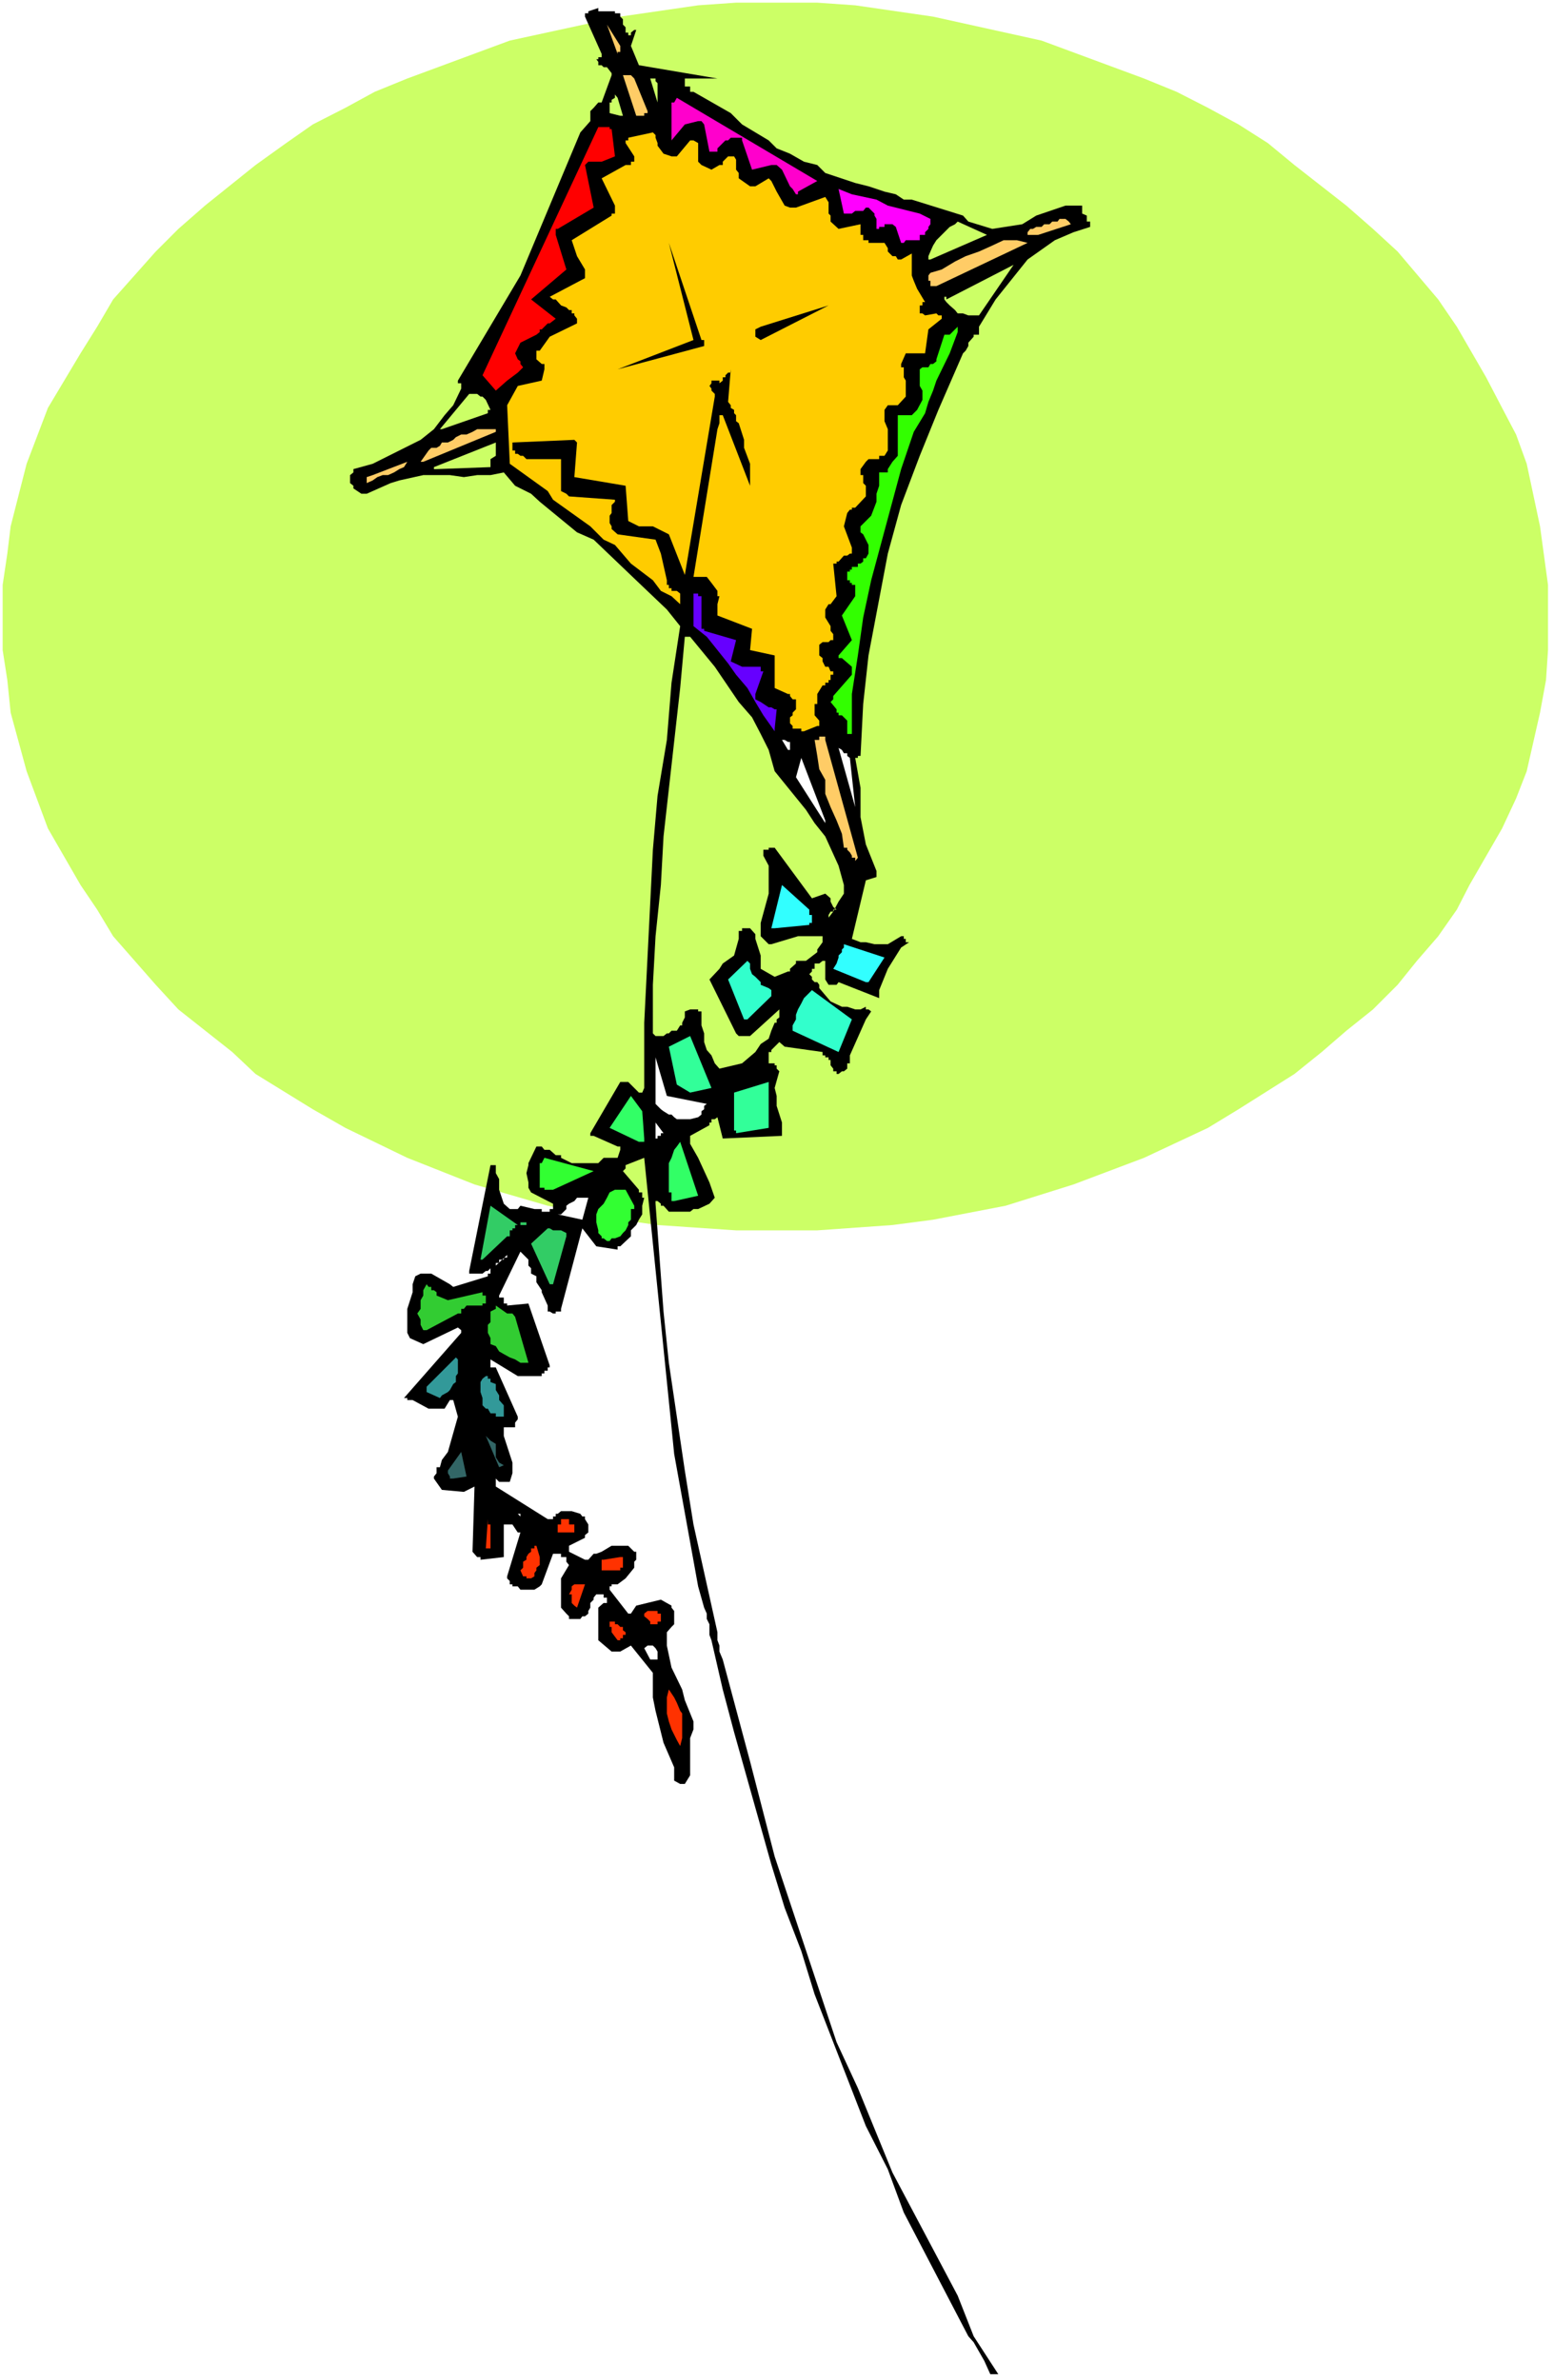 <?xml version="1.0" encoding="UTF-8" standalone="no"?>
<svg
   version="1.0"
   width="99.844mm"
   height="152.932mm"
   id="svg60"
   sodipodi:docname="Kite 22.wmf"
   xmlns:inkscape="http://www.inkscape.org/namespaces/inkscape"
   xmlns:sodipodi="http://sodipodi.sourceforge.net/DTD/sodipodi-0.dtd"
   xmlns="http://www.w3.org/2000/svg"
   xmlns:svg="http://www.w3.org/2000/svg">
  <rect width="100%" height="100%" fill="#333333" stroke="none"/>
  <sodipodi:namedview
     id="namedview60"
     pagecolor="#ffffff"
     bordercolor="#000000"
     borderopacity="0.25"
     inkscape:showpageshadow="2"
     inkscape:pageopacity="0.0"
     inkscape:pagecheckerboard="0"
     inkscape:deskcolor="#d1d1d1"
     inkscape:document-units="mm" />
  <defs
     id="defs1">
    <pattern
       id="WMFhbasepattern"
       patternUnits="userSpaceOnUse"
       width="6"
       height="6"
       x="0"
       y="0" />
  </defs>
  <path
     style="fill:#ffffff;fill-opacity:1;fill-rule:evenodd;stroke:none"
     d="M 0,578.011 H 377.364 V 0 H 0 Z"
     id="path1" />
  <path
     style="fill:#ccff66;fill-opacity:1;fill-rule:evenodd;stroke:none"
     d="m 188.601,0.646 h 9.858 l 9.212,0.646 18.909,2.747 26.343,5.817 24.888,9.211 7.919,3.232 7.596,3.878 7.434,4.04 7.111,4.525 6.464,5.333 12.606,9.857 6.464,5.656 5.98,5.494 9.858,11.635 4.525,6.625 7.111,12.281 3.879,7.433 3.394,6.464 2.586,7.11 3.232,15.19 1.939,14.22 v 15.836 l -0.485,7.272 -1.455,7.918 -3.232,14.22 -2.586,6.625 -3.394,7.272 -7.919,13.735 -3.071,5.979 -4.525,6.464 -5.172,5.979 -4.687,5.817 -5.98,5.979 -6.464,5.171 -5.98,5.171 -6.626,5.333 -13.575,8.564 -7.434,4.525 -15.515,7.272 -17.131,6.464 -16.484,5.171 -17.616,3.393 -9.858,1.293 -18.262,1.293 h -19.717 l -19.07,-1.293 -9.05,-1.293 -17.616,-3.393 -17.777,-5.171 -16.323,-6.464 -15.03,-7.272 -7.919,-4.525 -13.899,-8.564 -5.656,-5.333 L 43.312,245.134 37.817,239.155 27.474,227.359 23.595,220.895 19.555,214.916 11.636,201.181 6.464,187.284 2.586,173.064 1.778,165.146 0.646,157.875 v -15.836 l 1.131,-7.595 0.808,-6.625 3.879,-15.19 5.172,-13.574 7.919,-13.25 4.04,-6.464 3.879,-6.625 5.172,-5.817 5.172,-5.817 5.495,-5.494 6.464,-5.656 12.283,-9.857 7.434,-5.333 6.464,-4.525 7.919,-4.04 7.111,-3.878 7.919,-3.232 24.888,-9.211 26.828,-5.817 18.909,-2.747 9.212,-0.646 z"
     id="path2" />
  <path
     style="fill:#000000;fill-opacity:1;fill-rule:evenodd;stroke:none"
     d="m 241.772,576.557 h 0.646 l -5.98,-9.211 -3.879,-9.857 -15.838,-29.894 -8.404,-20.522 -5.172,-11.15 -15.03,-45.084 -5.98,-23.108 -6.626,-24.723 -0.808,-1.939 v -1.454 l -0.485,-1.293 v -1.939 l -5.818,-26.178 -2.101,-13.089 -3.879,-26.178 -1.293,-12.443 -1.939,-26.178 v -0.646 h 0.485 l 0.808,0.646 v 0.485 h 0.646 l 1.293,1.454 h 5.172 l 0.808,-0.646 h 1.131 l 2.747,-1.293 1.293,-1.454 -1.293,-3.717 -2.747,-5.979 -1.939,-3.393 v -1.939 l 4.687,-2.585 v -0.646 h 0.485 v -0.808 h 0.808 l 0.646,-0.485 1.293,5.171 14.383,-0.646 v -3.232 l -1.293,-4.04 v -2.424 l -0.485,-1.939 1.131,-4.04 -0.646,-0.646 v -0.808 h -0.485 V 258.223 H 186.662 v -2.747 h 0.646 v -0.485 l 1.939,-1.939 1.293,1.131 9.212,1.293 v 0.808 h 0.646 v 0.485 h 0.808 v 0.646 h 0.485 v 1.293 l 0.646,0.808 v 0.646 h 0.808 v 0.646 h 0.485 l 0.808,-0.646 h 0.485 l 0.808,-0.646 v -1.293 h 0.646 v -1.939 l 3.879,-8.726 1.293,-1.939 -0.646,-0.485 h -0.646 v -0.646 l -1.293,0.646 h -1.293 l -1.939,-0.646 h -1.293 l -2.747,-1.293 -2.747,-3.232 v -0.808 l -0.485,-0.646 h -0.646 l -0.646,-0.646 v -0.646 l -0.646,-0.646 0.646,-0.646 v -0.646 h 0.646 v -1.293 h 0.646 0.485 l 0.808,-0.646 h 0.646 v 4.525 l 0.808,1.293 h 1.939 l 0.485,-0.646 9.858,3.878 v -1.939 l 2.101,-5.171 3.232,-5.171 1.939,-1.293 h -0.808 v -0.808 h -0.485 v -0.646 h -0.646 l -3.232,1.939 h -3.232 l -2.101,-0.485 h -1.293 l -2.101,-0.808 3.394,-14.22 2.586,-0.808 v -1.454 l -2.586,-6.464 -1.293,-6.625 v -7.11 l -1.293,-7.272 h 0.646 v -0.485 h 0.646 l 0.646,-12.604 1.293,-11.796 4.687,-24.723 3.232,-11.796 4.525,-11.958 4.525,-11.15 5.98,-13.735 0.646,-0.646 0.646,-1.131 v -0.808 l 1.293,-1.454 v -0.485 h 1.293 v -1.939 l 4.04,-6.625 5.172,-6.464 2.586,-3.232 6.626,-4.686 4.525,-1.939 4.04,-1.293 v -1.293 h -0.808 v -0.646 -0.808 l -1.131,-0.485 v -1.939 h -4.04 l -7.111,2.424 -3.394,2.101 -7.273,1.131 -5.818,-1.778 -1.293,-1.454 -12.444,-3.878 h -1.939 l -1.939,-1.293 -2.747,-0.646 -3.879,-1.293 -3.232,-0.808 -7.273,-2.424 -1.939,-1.939 -3.232,-0.808 -3.394,-1.939 -3.232,-1.293 -1.939,-1.939 -6.464,-3.878 -2.747,-2.747 -9.05,-5.171 h -0.808 V 21.653 21.007 h -1.293 V 20.199 19.068 h 7.919 l -19.07,-3.232 -1.939,-4.686 1.293,-3.878 h -0.485 l -0.808,0.646 v 0.646 h -0.646 V 7.918 H 151.915 V 6.625 L 151.269,5.979 V 4.686 L 150.623,4.04 V 3.232 h -1.293 V 2.747 h -4.04 V 1.939 l -2.424,0.808 v 0.485 h -0.808 v 0.808 l 4.04,9.049 v 0.808 h -0.808 v 0.485 h -0.485 l 0.485,0.646 v 0.808 h 0.808 l 0.485,0.485 h 0.808 l 1.131,1.454 v 0.485 l -2.424,6.625 h -0.808 l -1.131,1.293 -0.808,0.808 v 2.424 l -2.424,2.747 -14.545,34.742 -15.192,25.531 v 0.646 h 0.808 v 1.293 l -1.939,4.04 -2.101,2.424 -2.586,3.393 -3.232,2.585 -11.636,5.817 -4.687,1.293 v 0.808 l -0.808,0.646 v 1.939 l 0.808,0.646 v 0.646 l 1.939,1.293 h 1.293 l 5.818,-2.585 2.101,-0.646 5.818,-1.293 h 6.464 l 3.394,0.485 3.232,-0.485 h 3.232 l 3.232,-0.646 2.747,3.232 3.879,1.939 2.101,1.939 9.05,7.433 4.04,1.778 10.99,10.503 6.788,6.464 3.232,4.04 -2.101,13.735 -1.131,13.897 -2.263,13.574 -1.131,13.089 -2.101,42.014 v 15.836 l -0.485,1.131 h -0.808 l -1.939,-1.939 -0.646,-0.646 h -1.939 l -7.273,12.443 v 0.646 h 0.808 l 5.818,2.585 h 0.646 v 0.808 l -0.646,1.939 h -1.939 -1.454 l -1.293,1.293 h -6.464 l -2.586,-1.293 v -0.646 h -1.293 l -1.455,-1.293 h -1.293 l -0.646,-0.808 h -1.293 l -1.939,4.04 v 0.485 l -0.485,1.939 0.485,2.262 v 1.293 l 0.646,1.131 5.333,2.747 v 1.293 h -0.808 v 0.646 h -1.939 v -0.646 h -1.778 l -3.394,-0.808 -0.646,0.808 h -1.939 l -1.455,-1.293 -1.131,-3.393 v -2.585 l -0.808,-1.454 v -1.131 -0.808 h -1.293 l -5.172,25.693 v 0.646 h 3.232 l 0.808,-0.646 h 0.485 l 0.646,-0.646 v 1.293 h -0.646 v 0.646 l -8.404,2.585 -0.808,-0.646 -4.525,-2.585 h -2.586 l -1.293,0.646 -0.646,1.939 v 1.939 l -1.293,4.04 v 5.817 l 0.646,1.293 3.232,1.454 8.404,-4.04 0.808,0.646 v 0.646 l -13.899,15.836 h 0.808 v 0.485 h 1.293 l 3.879,2.101 h 1.293 0.646 0.808 1.131 l 1.293,-2.101 h 0.808 l 1.131,4.04 -2.424,8.564 -1.455,1.939 -0.485,1.778 h -0.808 v 0.808 0.646 l -0.646,0.808 v 0.485 l 1.939,2.747 5.333,0.485 2.586,-1.293 -0.485,15.836 1.131,1.293 h 0.808 v 0.646 l 5.656,-0.646 v -1.293 -0.808 -3.878 -1.293 -0.646 h 1.455 0.646 l 1.293,1.939 h 0.646 l -3.232,10.665 v 0.485 l 0.646,0.646 v 0.808 h 0.646 v 0.485 h 1.293 l 0.646,0.808 h 3.394 l 1.293,-0.808 0.485,-0.485 2.747,-7.433 h 1.939 v 0.808 h 1.293 v 0.646 0.485 l 0.646,0.808 -1.939,3.232 v 1.454 1.293 1.131 1.293 1.939 l 1.293,1.454 0.646,0.646 v 0.646 h 2.747 l 0.485,-0.646 h 0.646 l 0.808,-0.646 v -0.646 l 0.485,-0.808 V 389.273 l 0.808,-0.808 v -0.485 l 0.646,-0.808 h 1.293 0.485 v 0.808 h 0.808 v 1.293 h -0.808 l -1.293,1.131 v 7.918 l 3.232,2.747 h 2.101 l 2.586,-1.454 5.333,6.625 v 5.979 l 0.646,3.232 0.485,1.939 1.455,5.817 2.586,5.979 v 3.232 l 1.455,0.808 h 1.131 l 1.293,-2.101 v -3.393 -1.778 -3.878 l 0.808,-2.101 v -1.939 l -2.101,-5.171 -0.646,-2.585 -2.586,-5.332 -1.131,-5.333 v -3.232 l 1.131,-1.293 0.646,-0.646 v -3.232 l -0.646,-0.808 v -0.485 l -2.586,-1.454 -5.98,1.454 -1.293,1.939 h -0.646 l -4.525,-5.817 v -0.808 h 0.485 v -0.485 h 1.455 l 1.939,-1.454 2.101,-2.585 v -1.454 l 0.485,-0.485 v -1.939 h -0.485 l -1.455,-1.454 h -4.04 l -2.424,1.454 -1.293,0.485 h -0.646 l -1.293,1.454 h -0.808 l -3.879,-1.939 v -1.454 l 3.879,-1.939 v -0.646 l 0.808,-0.646 v -1.939 l -0.808,-1.293 v -0.646 h -0.646 l -0.485,-0.646 -2.101,-0.646 h -2.586 l -0.808,0.646 h -0.485 v 0.646 h -0.646 v 0.646 h -0.808 -0.485 l -12.606,-7.918 v -1.131 -0.808 l 0.808,0.808 h 2.586 l 0.646,-2.101 v -2.585 l -2.101,-6.464 v -1.454 -0.646 h 2.747 v -1.131 l 0.646,-0.808 v -0.646 l -5.333,-11.958 h -1.293 v -0.485 -1.454 l 6.626,4.04 h 5.818 v -0.646 h 0.646 v -0.646 h 0.808 v -0.808 h 0.485 v -0.485 l -5.172,-15.028 -5.172,0.485 V 316.557 h -0.808 v -0.808 -0.646 h -1.131 v -0.485 l 5.172,-10.665 1.939,1.939 v 1.454 l 0.646,0.646 v 1.293 l 1.293,0.646 v 1.454 l 1.293,1.939 v 0.485 l 1.455,3.232 v 1.454 h 0.485 l 0.808,0.485 h 0.646 v -0.485 h 1.293 v -0.646 l 5.172,-19.553 3.394,4.363 5.172,0.808 v -0.808 h 0.646 l 2.586,-2.424 v -1.454 l 1.293,-1.293 0.646,-1.293 0.808,-1.293 v -2.101 l 0.485,-1.939 h -0.485 v -1.293 h -0.808 v -0.646 l -3.879,-4.525 0.646,-0.646 v -0.808 l 4.525,-1.778 6.626,65.444 0.646,6.464 5.818,32.157 1.455,5.171 0.646,1.454 v 1.293 l 0.646,1.293 v 2.585 l 0.485,1.293 2.747,11.958 2.747,10.342 9.05,32.157 3.232,10.503 4.04,10.503 3.232,10.503 12.444,31.995 5.333,10.503 3.879,10.503 15.676,30.056 1.293,1.454 2.586,4.525 1.455,3.232 z"
     id="path3" />
  <path
     style="fill:#ff3200;fill-opacity:1;fill-rule:evenodd;stroke:none"
     d="m 165.168,424.015 0.485,-1.939 v -2.101 -1.939 -1.939 l -0.485,-0.646 -0.808,-1.939 -0.646,-1.293 -1.293,-1.939 -0.485,1.939 v 1.939 1.939 l 0.485,1.939 0.646,1.939 0.646,1.293 0.646,1.293 z"
     id="path4" />
  <path
     style="fill:#ffffff;fill-opacity:1;fill-rule:evenodd;stroke:none"
     d="m 159.673,403.008 v -1.939 l -0.485,-0.808 -0.646,-0.646 h -0.646 -0.646 l -0.808,0.646 1.454,2.747 h 0.646 0.646 v 0.485 -0.485 z"
     id="path5" />
  <path
     style="fill:#ff3200;fill-opacity:1;fill-rule:evenodd;stroke:none"
     d="m 149.976,398.322 h 0.646 v -0.485 h 0.646 v -0.808 h 0.646 v -0.646 l -0.646,-0.485 v -0.808 h -0.646 l -0.646,-0.646 h -0.646 v -0.646 h -0.808 -0.485 v 0.646 0.646 h 0.485 v 0.808 0.485 z"
     id="path6" />
  <path
     style="fill:#ff3200;fill-opacity:1;fill-rule:evenodd;stroke:none"
     d="m 159.188,394.444 h 0.485 v -0.646 h 0.808 v -0.646 -0.646 -0.646 h -0.808 v -0.646 h -0.485 -0.646 -0.646 -0.646 l -0.808,0.646 h -0.485 0.485 v 0.646 l 0.808,0.646 0.646,0.646 v 0.646 h 0.646 z"
     id="path7" />
  <path
     style="fill:#ff3200;fill-opacity:1;fill-rule:evenodd;stroke:none"
     d="m 140.118,390.404 1.939,-5.656 h -0.646 -0.485 -0.808 -0.646 l -0.646,0.485 v 0.808 l -0.646,1.131 h 0.646 v 1.293 0.808 l 0.646,0.646 z"
     id="path8" />
  <path
     style="fill:#ff3200;fill-opacity:1;fill-rule:evenodd;stroke:none"
     d="m 128.966,383.294 0.808,-0.485 v -0.808 l 0.485,-0.646 v -0.646 l 0.808,-0.646 v -0.808 -0.485 -0.646 l -0.808,-2.747 h -0.485 v 0.646 h -0.808 v 0.808 l -0.646,0.485 -0.485,0.808 v 0.646 l -0.808,0.485 v 1.454 l -0.646,0.646 0.646,1.454 h 0.808 v 0.485 h 0.485 z"
     id="path9" />
  <path
     style="fill:#ff3200;fill-opacity:1;fill-rule:evenodd;stroke:none"
     d="m 147.39,381.355 h 2.586 0.646 v -0.646 h 0.646 v -0.646 -0.808 -0.485 -0.646 h -0.646 l -4.04,0.646 h -0.485 v 0.485 0.808 0.646 0.646 h 0.485 z"
     id="path10" />
  <path
     style="fill:#ff3200;fill-opacity:1;fill-rule:evenodd;stroke:none"
     d="m 119.108,376.023 v -0.646 -0.485 -1.454 -0.646 -0.646 -1.939 h -0.646 v -1.293 l -0.485,7.11 h 0.485 z"
     id="path11" />
  <path
     style="fill:#ff3200;fill-opacity:1;fill-rule:evenodd;stroke:none"
     d="m 136.239,372.144 h 2.586 0.646 v -1.293 -0.646 h -0.646 -0.646 v -1.293 h -0.646 -1.293 v 1.293 h -0.808 v 0.646 1.293 z"
     id="path12" />
  <path
     style="fill:#ffffff;fill-opacity:1;fill-rule:evenodd;stroke:none"
     d="m 127.027,368.266 h -0.646 v -0.646 h -0.646 l 0.646,0.646 h 0.646 v 0.646 z"
     id="path13" />
  <path
     style="fill:#326666;fill-opacity:1;fill-rule:evenodd;stroke:none"
     d="m 110.058,359.055 3.232,-0.485 -1.293,-5.979 -3.232,4.525 v 0.646 l 0.485,0.808 v 0.485 z"
     id="path14" />
  <path
     style="fill:#326666;fill-opacity:1;fill-rule:evenodd;stroke:none"
     d="m 122.34,355.824 -1.131,-0.646 -0.808,-1.293 v -1.293 -0.646 -1.293 l -1.293,-0.808 -0.646,-0.646 -0.485,-0.485 3.232,7.595 z"
     id="path15" />
  <path
     style="fill:#329999;fill-opacity:1;fill-rule:evenodd;stroke:none"
     d="m 121.209,344.027 h 1.131 v -0.808 -1.131 -0.808 l -1.131,-1.293 v -1.131 l -0.808,-1.293 v -1.454 l -1.293,-0.485 v -0.808 h -0.646 v -0.646 h -0.485 l -0.808,0.646 -0.485,0.808 v 0.485 1.454 0.485 l 0.485,1.454 v 0.485 1.293 l 0.808,0.808 h 0.485 l 0.646,1.131 h 1.293 v 0.808 z"
     id="path16" />
  <path
     style="fill:#329999;fill-opacity:1;fill-rule:evenodd;stroke:none"
     d="m 106.826,339.503 0.485,-0.646 1.455,-0.808 0.485,-0.485 0.808,-1.454 0.646,-0.485 v -1.454 l 0.485,-0.646 v -1.454 -0.485 -0.646 -0.808 l -0.485,-0.485 -7.111,7.11 v 0.808 0.485 z"
     id="path17" />
  <path
     style="fill:#32cc32;fill-opacity:1;fill-rule:evenodd;stroke:none"
     d="m 126.381,330.939 h 0.646 0.808 0.485 l -3.232,-11.15 -0.646,-0.808 h -0.646 -0.646 l -2.747,-1.939 v 0.808 l -1.293,0.646 v 1.293 0.646 0.646 l -0.646,0.646 v 1.293 0.646 l 0.646,1.293 v 1.454 l 1.293,0.485 0.808,1.293 1.131,0.646 1.455,0.808 1.293,0.485 z"
     id="path18" />
  <path
     style="fill:#32cc32;fill-opacity:1;fill-rule:evenodd;stroke:none"
     d="m 103.593,323.021 7.596,-4.04 h 0.808 v -1.131 h 0.646 l 0.646,-0.808 h 3.879 V 316.557 h 0.808 v -1.939 h -0.808 v -0.808 l -8.404,1.939 -2.747,-1.131 v -0.808 l -0.646,-0.485 h -0.646 v -0.808 h -0.646 l -0.485,-0.646 -0.808,1.454 v 1.293 l -0.646,1.131 v 2.101 l -0.808,1.131 0.808,1.454 v 1.293 l 0.646,1.293 z"
     id="path19" />
  <path
     style="fill:#32cc65;fill-opacity:1;fill-rule:evenodd;stroke:none"
     d="m 134.3,311.871 3.232,-11.635 v -0.808 l -1.293,-0.646 h -0.808 -0.485 -0.646 l -0.808,-0.485 h -0.485 l -4.04,3.717 4.525,9.857 z"
     id="path20" />
  <path
     style="fill:#ffffff;fill-opacity:1;fill-rule:evenodd;stroke:none"
     d="m 120.401,307.346 v -0.646 h 0.808 v -0.808 h 1.131 v -0.485 h 0.808 v -0.646 z"
     id="path21" />
  <path
     style="fill:#32cc65;fill-opacity:1;fill-rule:evenodd;stroke:none"
     d="m 117.169,305.892 5.98,-5.656 h 0.646 v -0.808 -0.646 h 0.646 v -0.485 h 0.646 v -0.808 h 0.646 0.646 0.646 0.808 v -0.646 h -0.808 -0.646 v 0.646 h -0.646 l -6.626,-4.686 -2.424,13.089 z"
     id="path22" />
  <path
     style="fill:#32ff32;fill-opacity:1;fill-rule:evenodd;stroke:none"
     d="m 148.037,301.367 0.485,-0.646 h 0.808 l 1.293,-0.485 0.646,-0.808 0.646,-0.646 0.646,-1.293 v -0.646 l 0.646,-0.646 v -1.293 -0.646 -0.646 h 0.808 v -0.808 l -2.101,-3.878 h -2.586 l -1.293,0.646 -0.646,1.293 -0.808,1.454 -1.293,1.293 -0.485,1.293 v 1.293 0.646 l 0.485,1.939 v 0.646 l 0.808,0.808 v 0.485 h 0.485 l 0.808,0.646 z"
     id="path23" />
  <path
     style="fill:#ffffff;fill-opacity:1;fill-rule:evenodd;stroke:none"
     d="m 141.411,296.197 1.455,-5.333 h -1.455 -1.293 l -0.646,0.808 -1.293,0.646 -0.646,0.485 v 0.808 l -1.293,1.293 h -0.808 z"
     id="path24" />
  <path
     style="fill:#32ff66;fill-opacity:1;fill-rule:evenodd;stroke:none"
     d="m 163.713,291.672 5.818,-1.293 -4.364,-13.089 -0.808,1.131 -0.646,0.808 -0.646,1.939 -0.646,1.293 v 1.293 1.939 1.454 1.778 0.646 h 0.646 v 0.808 0.485 0.808 z"
     id="path25" />
  <path
     style="fill:#32ff32;fill-opacity:1;fill-rule:evenodd;stroke:none"
     d="m 134.3,288.925 9.858,-4.525 -11.959,-3.232 -0.646,1.293 h -0.485 v 0.485 1.454 0.485 1.454 0.808 1.293 h 0.485 0.646 v 0.485 h 0.808 0.485 z"
     id="path26" />
  <path
     style="fill:#32ff66;fill-opacity:1;fill-rule:evenodd;stroke:none"
     d="m 155.148,277.29 h 0.808 0.485 v -0.808 l -0.485,-6.625 -2.747,-3.717 -5.172,7.756 z"
     id="path27" />
  <path
     style="fill:#ffffff;fill-opacity:1;fill-rule:evenodd;stroke:none"
     d="m 159.673,276.482 v -0.646 h 0.808 v -0.646 h 0.646 l -1.939,-2.585 v 3.878 z"
     id="path28" />
  <path
     style="fill:#32ff99;fill-opacity:1;fill-rule:evenodd;stroke:none"
     d="m 178.743,275.19 7.919,-1.293 v -11.15 l -8.404,2.585 v 9.211 h 0.485 z"
     id="path29" />
  <path
     style="fill:#ffffff;fill-opacity:1;fill-rule:evenodd;stroke:none"
     d="m 165.168,271.796 h 0.485 0.646 1.293 l 1.939,-0.485 0.808,-0.646 v -0.808 l 0.646,-0.485 v -0.808 l 0.646,-0.485 -9.697,-1.939 -2.747,-9.372 v 10.665 0.646 l 0.485,0.485 0.808,0.808 0.646,0.485 1.293,0.808 h 0.646 l 0.646,0.646 0.646,0.485 z"
     id="path30" />
  <path
     style="fill:#32ff99;fill-opacity:1;fill-rule:evenodd;stroke:none"
     d="m 167.592,265.333 5.172,-1.131 -5.172,-12.604 -5.172,2.585 1.939,9.211 z"
     id="path31" />
  <path
     style="fill:#ccff66;fill-opacity:1;fill-rule:evenodd;stroke:none"
     d="m 174.703,259.515 5.495,-1.293 3.232,-2.747 1.293,-1.939 1.939,-1.293 0.646,-1.939 0.808,-1.939 h 0.485 v -0.808 l 0.646,-0.485 v -1.939 l -7.111,6.464 h -2.747 l -0.646,-0.646 -6.464,-13.089 2.424,-2.585 0.808,-1.293 2.747,-1.939 1.131,-4.04 v -1.939 h 0.808 v -0.646 h 1.939 l 1.293,1.454 v 1.131 l 1.293,4.04 v 1.293 1.939 l 3.394,1.939 3.232,-1.293 h 0.485 v -0.646 l 1.455,-1.293 v -0.646 h 2.424 l 2.747,-2.101 v -0.646 l 1.293,-1.778 v -1.454 h -5.98 l -6.464,1.939 H 186.662 l -1.939,-1.939 v -3.232 l 1.939,-7.11 v -6.787 l -1.293,-2.424 v -1.454 h 1.293 v -0.485 h 1.455 l 9.05,12.281 3.232,-1.131 1.293,1.131 v 0.808 l 0.646,1.293 0.808,0.646 h -0.808 v 0.485 h -0.646 l -0.485,0.808 v 0.646 l 1.131,-1.454 1.293,-2.424 1.293,-1.939 v -2.101 l -1.293,-4.686 -3.232,-7.11 -2.586,-3.232 -2.101,-3.232 -7.596,-9.372 -1.455,-5.171 -1.939,-3.878 -2.101,-4.04 -3.232,-3.717 -5.818,-8.564 -5.98,-7.272 h -1.293 l -1.131,12.443 -4.04,36.035 -0.646,11.796 -1.293,12.443 -0.646,11.796 V 250.951 l 0.646,0.646 h 1.939 l 0.808,-0.646 h 0.485 l 0.646,-0.646 h 1.293 l 0.808,-1.293 h 0.485 v -0.646 l 0.646,-1.293 v -1.454 l 1.293,-0.485 h 1.939 v 0.485 h 0.808 v 3.393 l 0.646,1.939 v 2.101 l 0.646,1.939 1.131,1.293 0.808,1.939 z"
     id="path32" />
  <path
     style="fill:#32ffcc;fill-opacity:1;fill-rule:evenodd;stroke:none"
     d="m 203.631,255.476 3.232,-7.918 -9.697,-7.11 -1.455,1.454 -0.485,0.485 -0.646,1.293 -0.808,1.454 -0.485,1.293 v 1.131 l -0.808,1.454 v 1.293 z"
     id="path33" />
  <path
     style="fill:#32ffcc;fill-opacity:1;fill-rule:evenodd;stroke:none"
     d="m 181.49,247.558 5.818,-5.656 v -0.646 -0.808 l -0.646,-0.485 -1.939,-0.808 v -0.646 l -1.293,-1.293 -0.808,-0.646 -0.485,-1.293 v -1.293 l -0.646,-0.646 -4.687,4.525 3.879,9.695 z"
     id="path34" />
  <path
     style="fill:#32ffff;fill-opacity:1;fill-rule:evenodd;stroke:none"
     d="m 210.904,238.508 3.879,-5.979 -9.858,-3.232 v 0.808 l -0.485,0.485 v 0.646 l -0.808,0.808 v 0.485 l -0.485,1.454 -0.808,1.293 7.919,3.232 z"
     id="path35" />
  <path
     style="fill:#32ffff;fill-opacity:1;fill-rule:evenodd;stroke:none"
     d="m 188.117,225.42 8.404,-0.808 v -0.485 h 0.646 v -0.646 -0.646 -0.646 h -0.646 v -0.808 -0.485 l -6.626,-5.979 -2.586,10.503 z"
     id="path36" />
  <path
     style="fill:#ffcc66;fill-opacity:1;fill-rule:evenodd;stroke:none"
     d="m 208.318,208.291 -7.919,-28.602 v -0.808 h -0.646 -0.808 v 0.808 h -0.485 -0.646 l 0.646,3.878 0.485,3.232 1.455,2.585 v 3.393 l 1.293,3.232 1.455,3.232 1.293,3.232 0.485,3.393 h 0.808 v 0.485 l 0.646,0.646 0.485,0.808 v 0.485 h 0.808 v 0.808 z"
     id="path37" />
  <path
     style="fill:#ffffff;fill-opacity:1;fill-rule:evenodd;stroke:none"
     d="m 200.399,199.242 -5.818,-15.19 -1.293,4.686 7.111,11.15 z"
     id="path38" />
  <path
     style="fill:#ffffff;fill-opacity:1;fill-rule:evenodd;stroke:none"
     d="m 207.672,196.01 -1.293,-11.958 -0.646,-0.485 v -0.646 h -0.808 l -0.485,-0.808 -0.808,-0.485 z"
     id="path39" />
  <path
     style="fill:#ffffff;fill-opacity:1;fill-rule:evenodd;stroke:none"
     d="m 191.834,181.628 v -0.808 -0.646 h -0.485 l -0.808,-0.485 h -0.646 l 1.454,2.424 h 0.485 z"
     id="path40" />
  <path
     style="fill:#32ff00;fill-opacity:1;fill-rule:evenodd;stroke:none"
     d="m 206.379,178.235 h 0.485 v -9.695 l 1.455,-9.372 1.293,-9.211 1.939,-9.049 7.273,-26.986 3.071,-9.049 2.747,-4.525 0.808,-2.747 1.131,-2.747 0.808,-2.424 3.232,-6.625 1.939,-5.171 v -0.646 -0.646 l -1.939,1.939 h -1.293 l -1.939,5.979 v 0.485 l -0.808,0.646 h -0.646 l -0.485,0.808 h -1.455 l -0.646,0.485 v 4.04 l 0.646,1.131 v 2.262 l -1.293,2.424 -1.293,1.293 h -3.394 v 9.857 l -1.293,1.454 -1.131,1.777 v 0.808 h -2.101 v 3.232 l -0.646,1.939 v 1.939 l -1.293,3.393 -2.586,2.585 v 1.454 l 0.646,0.485 0.646,1.293 0.646,1.293 v 2.101 l -0.646,1.131 h -0.646 v 0.808 l -0.646,0.485 h -0.646 v 0.808 h -1.455 v 0.646 h -0.485 v 0.485 h -0.646 v 2.101 h 0.646 v 0.646 h 0.485 v 0.485 h 0.808 v 2.747 l -3.232,4.686 2.424,5.979 -3.232,3.717 v 0.646 h 0.808 l 2.424,2.101 v 1.939 l -4.525,5.171 v 0.808 l -0.646,0.646 1.455,1.778 v 0.808 h 0.485 v 0.646 h 0.808 l 1.293,1.293 v 3.232 z"
     id="path41" />
  <path
     style="fill:#6600ff;fill-opacity:1;fill-rule:evenodd;stroke:none"
     d="m 188.117,176.942 0.485,-4.686 h -0.485 l -0.808,-0.485 H 186.662 l -1.939,-1.293 -1.293,-0.646 v -1.293 l 1.939,-5.494 h -0.646 v -1.131 h -4.525 l -2.747,-1.293 1.293,-5.171 -7.757,-2.262 v -0.485 h -0.646 v -7.918 h -0.808 v -0.646 h -1.131 v 7.918 l 3.232,2.585 5.172,6.464 1.939,2.747 2.747,3.232 1.939,3.393 1.939,3.232 2.747,3.878 z"
     id="path42" />
  <path
     style="fill:#ffcc00;fill-opacity:1;fill-rule:evenodd;stroke:none"
     d="m 195.227,177.589 3.232,-1.293 h 0.485 v -1.293 l -1.131,-1.293 v -2.747 h 0.646 v -2.424 l 1.293,-2.101 h 0.646 v -0.646 h 0.808 v -0.646 h 0.485 v -1.293 h 0.646 v -0.808 h -0.646 l -0.485,-1.131 h -0.808 l -0.646,-1.293 v -0.808 l -0.808,-0.646 v -2.585 l 0.808,-0.646 h 1.454 l 0.485,-0.485 h 0.646 v -1.454 l -0.646,-0.808 v -1.131 l -1.293,-2.101 v -1.939 l 0.808,-1.293 h 0.485 l 1.455,-1.939 -0.808,-7.918 h 0.808 v -0.485 h 0.485 l 1.293,-1.454 h 0.808 l 0.646,-0.485 h 0.485 v -1.454 l -1.939,-5.171 0.808,-3.232 0.646,-0.808 h 0.485 v -0.485 h 0.808 l 2.586,-2.747 v -2.585 l -0.646,-0.646 v -1.939 h -0.646 v -1.454 l 1.293,-1.777 0.646,-0.646 h 2.586 v -0.808 h 1.293 l 0.808,-1.293 v -5.171 l -0.808,-1.939 v -2.747 l 0.808,-1.131 h 2.424 l 1.939,-2.101 V 92.43 l -0.485,-0.808 v -2.424 h -0.646 v -0.808 l 1.131,-2.585 h 4.687 l 0.808,-5.817 3.232,-2.585 V 76.594 h -0.808 l -0.485,-0.485 -2.747,0.485 -0.646,-0.485 h -0.646 v -1.939 h 0.646 v -0.808 h 0.646 l -1.939,-3.232 -0.808,-1.939 -0.485,-1.293 v -5.333 l -2.586,1.454 h -0.808 l -0.485,-0.808 h -0.808 l -1.131,-1.131 v -0.808 l -0.808,-1.293 h -3.879 v -0.646 h -0.646 -0.646 v -1.293 h -0.646 v -2.585 l -5.333,1.131 -1.939,-1.778 v -1.454 l -0.485,-0.485 V 49.124 l -0.808,-1.293 -7.111,2.585 h -1.455 l -1.293,-0.485 -1.939,-3.393 -1.293,-2.585 -0.646,-0.646 -3.232,1.939 h -1.293 l -2.747,-1.939 v -1.293 l -0.646,-0.808 v -2.424 l -0.485,-0.808 h -1.455 l -1.293,1.293 v 0.808 h -0.808 l -1.939,1.131 -2.424,-1.131 -0.808,-0.808 V 38.782 37.974 34.742 l -1.131,-0.646 h -0.808 l -3.232,3.878 h -1.293 l -1.939,-0.646 -1.455,-1.939 V 34.742 l -0.485,-1.293 v -0.646 l -0.646,-0.646 -5.98,1.293 v 0.646 h -0.646 v 0.646 l 2.101,3.232 v 1.293 h -0.808 v 0.808 h -1.293 l -5.818,3.232 3.232,6.625 v 1.939 h -0.808 v 0.485 l -9.697,5.979 1.293,3.878 1.939,3.232 v 2.101 l -8.565,4.525 0.808,0.646 h 0.646 l 1.293,1.454 1.293,0.485 0.646,0.646 h 0.646 v 0.808 h 0.646 v 0.485 l 0.646,0.808 v 1.131 l -6.626,3.232 -2.424,3.393 h -0.808 v 2.101 l 1.293,1.131 h 0.646 v 1.293 l -0.646,2.747 -5.818,1.293 -2.586,4.686 0.646,14.22 9.212,6.625 1.293,2.101 9.05,6.464 3.232,3.232 2.747,1.293 3.879,4.525 5.333,4.04 1.939,2.585 2.586,1.293 2.101,1.939 v -2.585 l -0.808,-0.646 h -1.293 v -0.646 h -0.646 v -0.808 h -0.485 v -1.131 l -1.455,-6.464 -1.293,-3.393 -9.212,-1.293 -1.455,-1.293 v -0.646 l -0.485,-0.808 v -1.778 l 0.485,-0.646 v -1.939 l 0.808,-0.808 v -0.485 l -11.151,-0.808 -0.646,-0.646 -1.293,-0.646 v -0.646 -0.646 -6.464 h -8.404 l -0.808,-0.808 h -0.646 l -0.646,-0.485 h -0.646 v -0.808 h -0.646 v -1.939 l 15.03,-0.646 0.646,0.646 -0.646,8.403 12.444,2.101 0.646,8.564 2.586,1.293 h 3.394 l 3.879,1.939 3.879,9.857 7.273,-43.306 v -0.646 l -0.808,-0.808 v -0.485 l -0.485,-0.646 0.485,-0.646 V 92.43 h 1.939 v 0.646 l 0.808,-0.646 v -0.808 h 0.646 v -0.485 l 0.646,-0.646 h 0.646 v -0.808 l -0.646,7.918 0.646,0.808 v 0.646 l 0.808,0.485 v 0.808 l 0.485,0.485 v 1.454 l 0.646,0.485 1.293,4.04 v 1.939 l 1.455,3.878 v 5.332 l -6.626,-17.129 h -0.808 v 1.939 l -0.485,1.454 -5.818,35.873 h 3.232 l 1.131,1.454 1.455,1.939 v 1.293 h 0.485 l -0.485,1.939 v 2.747 l 8.404,3.232 -0.485,5.171 5.98,1.293 v 7.918 l 3.232,1.454 h 0.485 v 0.485 l 0.646,0.808 h 0.808 v 2.424 l -0.808,0.808 v 0.646 l -0.646,0.485 v 1.454 l 0.646,0.646 v 0.646 h 2.101 v 0.646 z"
     id="path43" />
  <path
     style="fill:#ffcc66;fill-opacity:1;fill-rule:evenodd;stroke:none"
     d="m 89.048,117.315 1.455,-0.646 1.131,-0.808 1.293,-0.485 h 1.293 l 1.455,-0.646 1.293,-0.808 1.131,-0.485 0.808,-1.293 -8.404,3.232 -1.455,0.485 v 0.808 z"
     id="path44" />
  <path
     style="fill:#ccff66;fill-opacity:1;fill-rule:evenodd;stroke:none"
     d="m 106.018,113.922 13.091,-0.485 v -0.808 -0.485 -0.646 l 1.293,-0.808 v -0.485 -0.808 -1.131 -0.808 l -15.03,5.979 v 0.485 z"
     id="path45" />
  <path
     style="fill:#ffcc66;fill-opacity:1;fill-rule:evenodd;stroke:none"
     d="m 102.785,112.144 17.616,-7.272 v -0.646 h -1.293 -0.646 -1.293 -1.293 l -1.131,0.646 -1.455,0.646 h -1.293 l -1.293,0.646 -0.646,0.646 -1.293,0.646 h -1.455 l -0.485,0.808 -0.808,0.485 h -1.293 l -0.646,0.646 -1.939,2.747 z"
     id="path46" />
  <path
     style="fill:#ccff66;fill-opacity:1;fill-rule:evenodd;stroke:none"
     d="m 107.31,104.226 11.151,-3.878 v -0.808 h 0.646 l -1.131,-2.424 -0.808,-0.808 h -0.485 l -0.808,-0.646 h -0.646 -0.485 -0.808 l -7.111,8.564 z"
     id="path47" />
  <path
     style="fill:#ff0000;fill-opacity:1;fill-rule:evenodd;stroke:none"
     d="m 120.401,94.854 2.747,-2.424 2.586,-1.939 1.293,-1.293 -0.646,-0.808 v -0.646 l -0.646,-0.485 -0.646,-1.454 1.293,-2.585 3.879,-1.939 0.808,-0.646 v -0.646 h 0.485 l 1.455,-1.454 h 0.485 l 1.455,-1.131 -5.98,-4.686 8.565,-7.272 -2.586,-8.403 v -1.454 h 0.485 l 8.727,-5.171 -2.101,-10.342 0.808,-0.808 h 3.232 l 3.232,-1.293 -0.808,-6.625 h -0.485 v -0.485 h -2.747 l -28.121,60.273 z"
     id="path48" />
  <path
     style="fill:#000000;fill-opacity:1;fill-rule:evenodd;stroke:none"
     d="m 149.976,89.683 21.01,-5.656 v -0.808 -0.646 h -0.646 l -7.919,-23.592 5.98,23.592 z"
     id="path49" />
  <path
     style="fill:#000000;fill-opacity:1;fill-rule:evenodd;stroke:none"
     d="m 184.723,82.573 16.484,-8.403 -16.484,5.171 -1.293,0.646 v 0.646 0.646 0.485 z"
     id="path50" />
  <path
     style="fill:#ccff66;fill-opacity:1;fill-rule:evenodd;stroke:none"
     d="m 237.731,76.594 8.404,-12.281 -16.323,8.403 v -0.646 h -0.485 v 0.646 l 0.485,0.646 0.808,0.808 1.293,1.131 0.646,0.808 h 1.293 l 1.293,0.485 h 1.293 z"
     id="path51" />
  <path
     style="fill:#ffcc66;fill-opacity:1;fill-rule:evenodd;stroke:none"
     d="m 227.388,69.484 22.141,-10.503 -2.586,-0.646 h -3.232 l -2.747,1.293 -3.232,1.454 -3.232,1.131 -2.586,1.293 -3.232,1.939 -2.747,0.808 -0.485,0.646 v 0.646 0.646 h 0.485 v 0.485 0.808 h 0.646 z"
     id="path52" />
  <path
     style="fill:#ccff66;fill-opacity:1;fill-rule:evenodd;stroke:none"
     d="m 225.934,63.021 13.737,-5.979 -7.111,-3.232 -0.646,0.646 -1.293,0.646 -1.293,1.293 -0.646,0.646 -1.293,1.293 -0.808,1.293 -0.646,1.454 -0.485,1.131 v 0.808 z"
     id="path53" />
  <path
     style="fill:#ff00ff;fill-opacity:1;fill-rule:evenodd;stroke:none"
     d="m 219.469,58.981 0.485,-0.646 h 3.394 v -1.293 h 0.646 0.646 V 56.395 l 0.808,-0.808 v -0.485 l 0.485,-0.646 v -1.293 l -2.586,-1.293 -7.757,-1.939 -2.747,-1.454 -5.98,-1.293 -3.232,-1.293 1.293,5.979 h 1.939 l 0.808,-0.646 h 1.939 l 0.646,-0.808 h 0.646 l 1.455,1.454 v 0.485 l 0.485,0.808 v 2.424 h 0.646 v -0.485 h 1.293 v -0.646 h 1.939 l 0.808,0.646 1.293,3.878 z"
     id="path54" />
  <path
     style="fill:#ffcc66;fill-opacity:1;fill-rule:evenodd;stroke:none"
     d="m 252.115,57.042 7.919,-2.585 -0.485,-0.646 -0.808,-0.646 h -1.455 l -0.485,0.646 h -1.293 l -0.646,0.646 h -1.293 l -0.646,0.646 h -0.808 -0.485 l -0.808,0.485 h -0.646 l -0.646,0.808 v 0.646 h 0.646 0.646 0.808 z"
     id="path55" />
  <path
     style="fill:#ff00cc;fill-opacity:1;fill-rule:evenodd;stroke:none"
     d="m 193.773,46.538 4.687,-2.585 -34.1,-20.199 -0.646,1.131 h -0.646 v 9.211 l 3.232,-3.878 3.232,-0.808 h 0.808 l 0.646,0.808 1.293,6.625 h 1.939 v -0.808 l 1.939,-1.939 h 0.646 l 0.646,-0.646 h 2.747 v 0.646 l 2.424,7.11 4.687,-1.131 h 1.293 l 1.293,1.131 1.939,4.04 0.646,0.646 0.808,1.293 h 0.485 z"
     id="path56" />
  <path
     style="fill:#ccff66;fill-opacity:1;fill-rule:evenodd;stroke:none"
     d="m 150.623,28.117 h 0.646 l -1.293,-4.363 -0.646,-0.808 v 0.808 l -0.808,0.485 v 0.646 h -0.485 v 1.293 0.808 0.485 z"
     id="path57" />
  <path
     style="fill:#ffcc66;fill-opacity:1;fill-rule:evenodd;stroke:none"
     d="m 155.148,28.117 h 0.808 0.485 V 27.47 h 0.808 v -0.485 l -3.232,-7.918 -0.808,-0.808 h -0.646 -0.646 -0.646 l 3.232,9.857 z"
     id="path58" />
  <path
     style="fill:#ccff66;fill-opacity:1;fill-rule:evenodd;stroke:none"
     d="M 159.673,24.239 V 23.754 22.946 22.3 21.653 21.007 20.199 l -0.485,-0.485 v -0.646 h -0.646 -0.646 l 1.778,5.817 z"
     id="path59" />
  <path
     style="fill:#ffcc66;fill-opacity:1;fill-rule:evenodd;stroke:none"
     d="m 149.976,13.089 v -0.485 h 0.646 v -0.808 -0.646 l -3.232,-5.171 z"
     id="path60" />
</svg>
